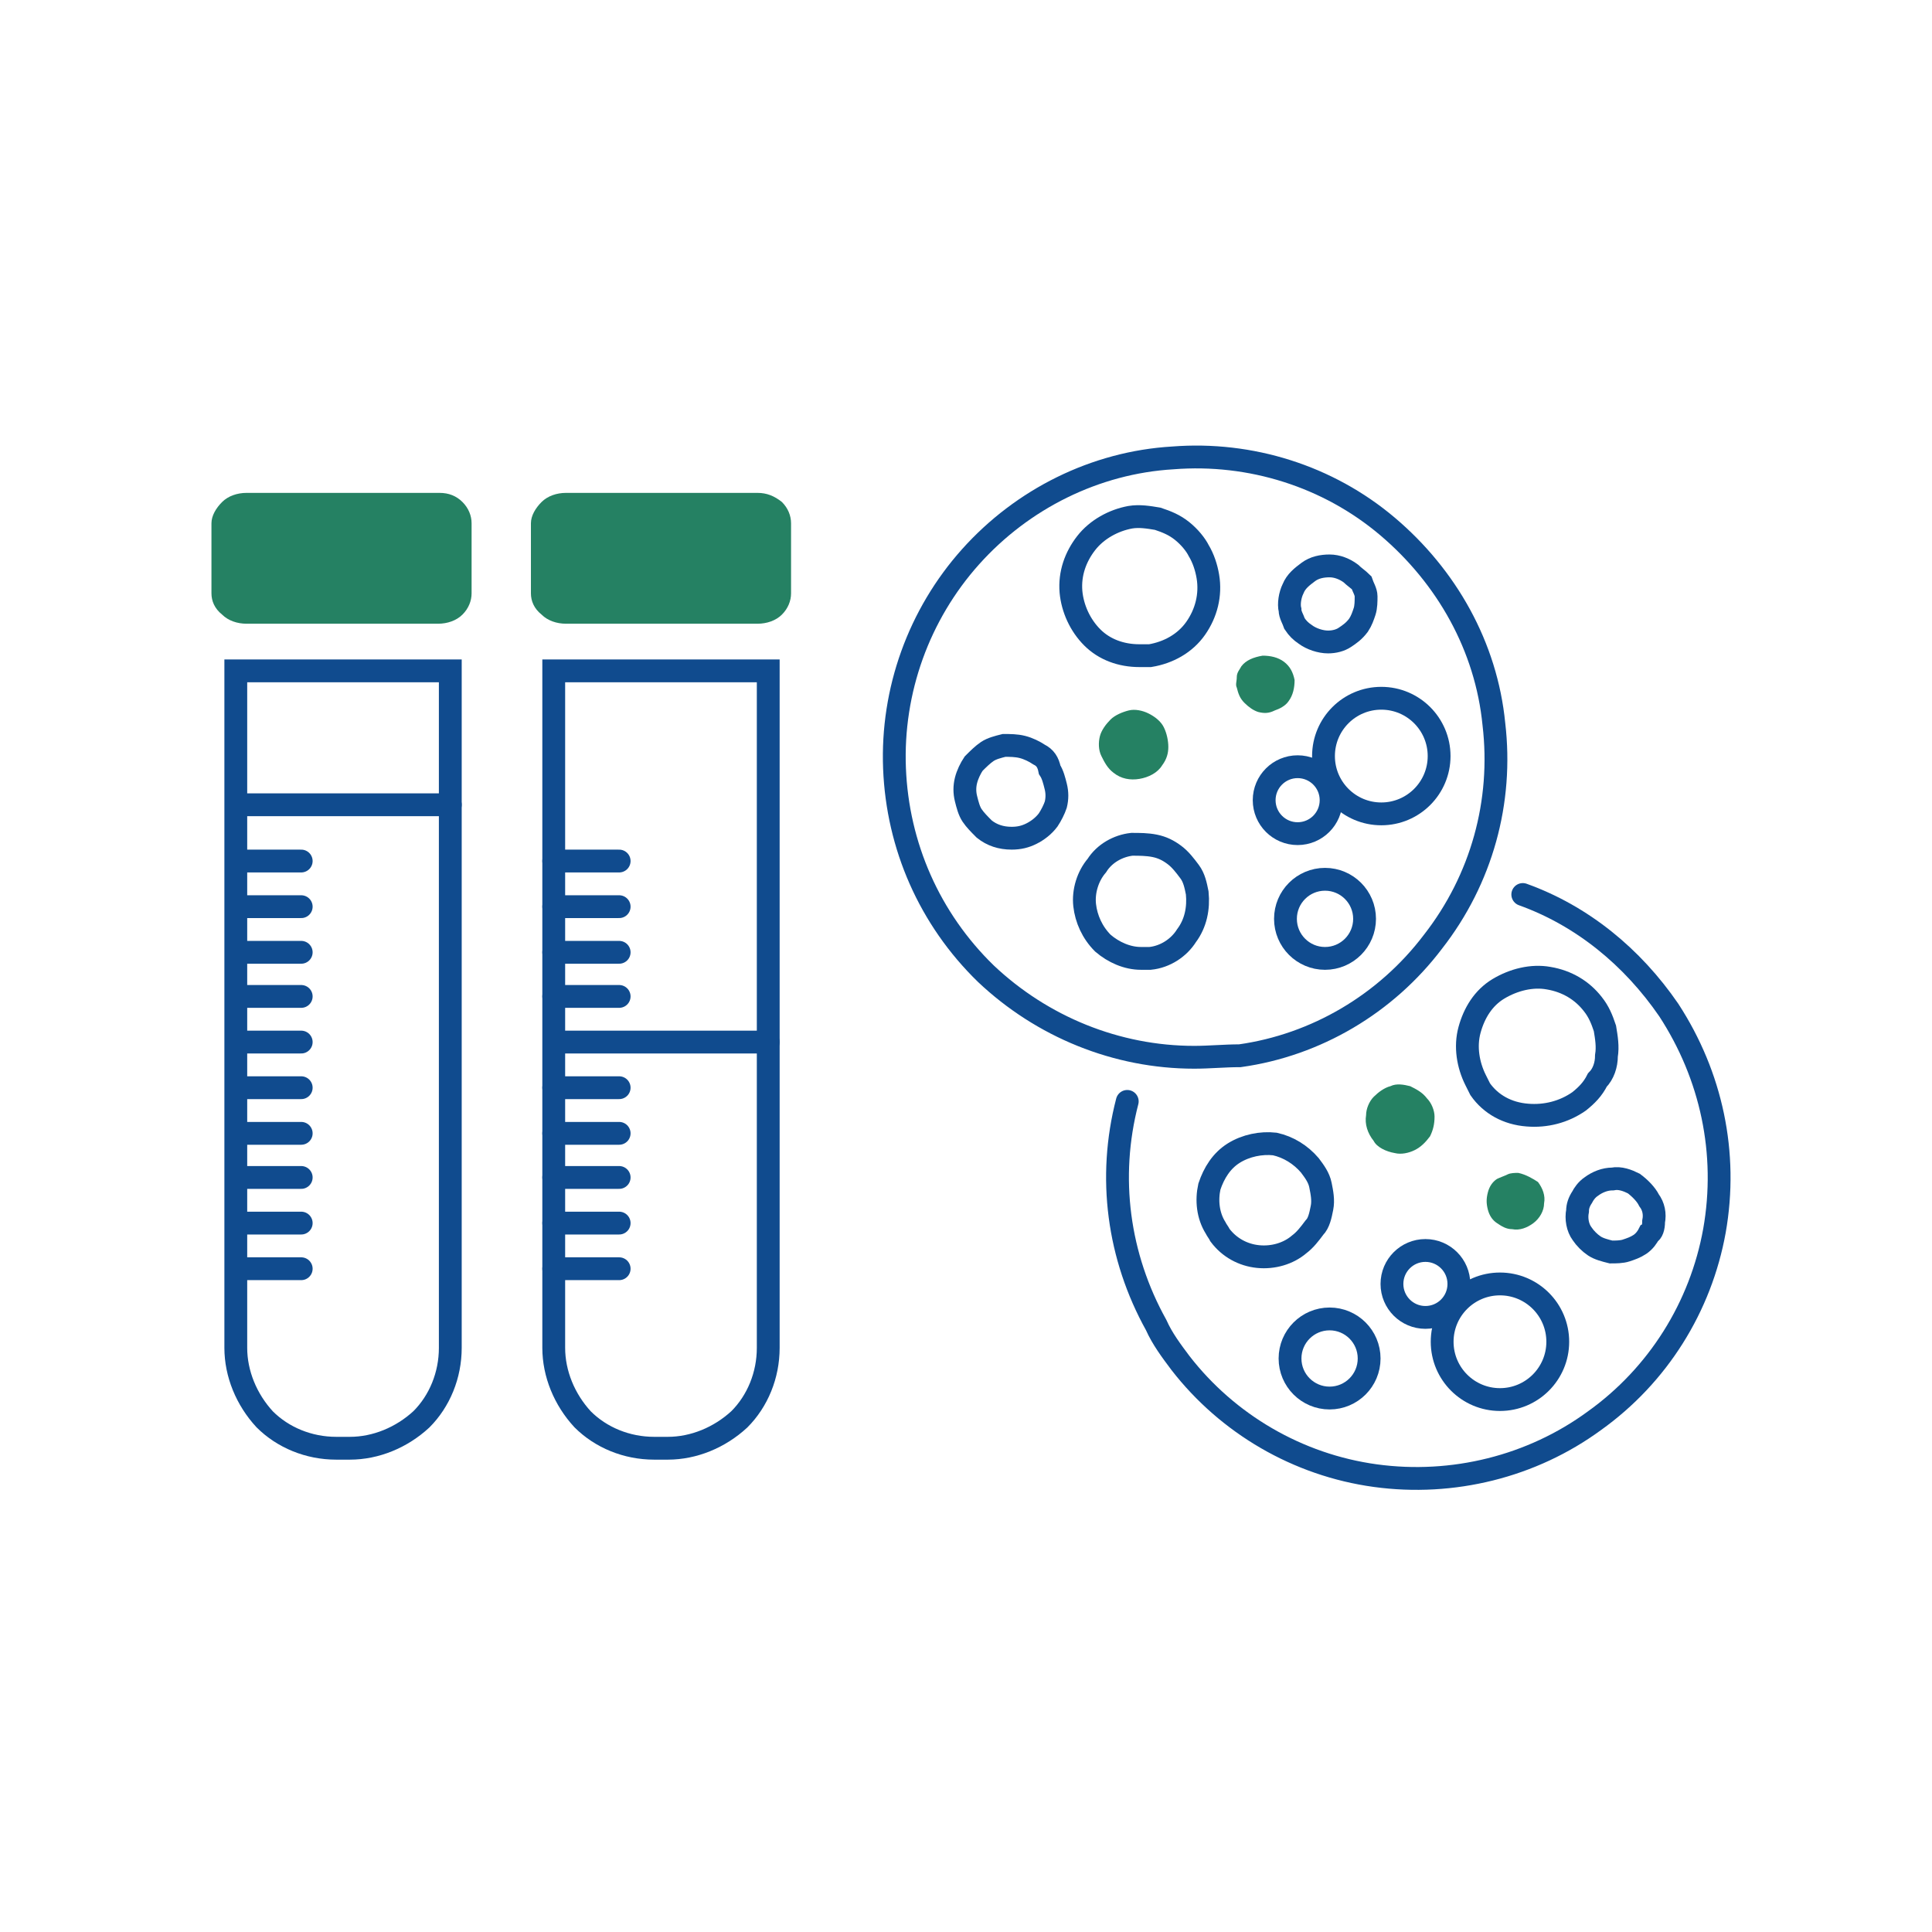 <?xml version="1.0" encoding="utf-8"?>
<!-- Generator: Adobe Illustrator 26.0.2, SVG Export Plug-In . SVG Version: 6.00 Build 0)  -->
<svg version="1.1" xmlns="http://www.w3.org/2000/svg" xmlns:xlink="http://www.w3.org/1999/xlink" x="0px" y="0px"
	 viewBox="0 0 127 127" style="enable-background:new 0 0 127 127;" xml:space="preserve">
<style type="text/css">
	.st0{fill:none;stroke:#104B8E;stroke-width:1.5;stroke-linecap:round;stroke-miterlimit:10;}
	.st1{fill:#398ECC;}
	.st2{fill:none;stroke:#398ECC;stroke-width:1.5;stroke-linecap:round;stroke-miterlimit:10;}
	.st3{fill:#258163;}
	.st4{fill:#D47928;}
	.st5{fill:none;stroke:#D47928;stroke-width:1.5;stroke-linecap:round;stroke-miterlimit:10;}
	.st6{fill:none;stroke:#258163;stroke-width:1.5;stroke-linecap:round;stroke-miterlimit:10;}
	.st7{fill:#5C9EA7;}
	.st8{fill:#0A688C;}
	.st9{fill:#104B8E;}
	.st10{fill:none;stroke:#D47928;stroke-width:3;stroke-linecap:round;stroke-miterlimit:10;}
</style>
<g id="Layer_1">
</g>
<g id="Isolation_Mode">
	<g>
		<g>
			<path class="st0" d="M36.4,88.6c0,1.7,0.7,3.4,1.9,4.7c1.2,1.2,2.9,1.9,4.7,1.9h0.9c1.7,0,3.4-0.7,4.7-1.9
				c1.2-1.2,1.9-2.9,1.9-4.7V44.1H36.4V88.6z"/>
			<line class="st0" x1="36.5" y1="68.5" x2="50.5" y2="68.5"/>
			<line class="st0" x1="40.7" y1="56.6" x2="36.4" y2="56.6"/>
			<line class="st0" x1="40.7" y1="59.6" x2="36.4" y2="59.6"/>
			<line class="st0" x1="40.7" y1="62.6" x2="36.4" y2="62.6"/>
			<line class="st0" x1="40.7" y1="65.5" x2="36.4" y2="65.5"/>
			<line class="st0" x1="40.7" y1="71.5" x2="36.4" y2="71.5"/>
			<line class="st0" x1="40.7" y1="74.5" x2="36.4" y2="74.5"/>
			<line class="st0" x1="40.7" y1="77.4" x2="36.4" y2="77.4"/>
			<line class="st0" x1="40.7" y1="80.4" x2="36.4" y2="80.4"/>
			<line class="st0" x1="40.7" y1="83.4" x2="36.4" y2="83.4"/>
			<g>
				<path class="st0" d="M15.5,88.6c0,1.7,0.7,3.4,1.9,4.7c1.2,1.2,2.9,1.9,4.7,1.9H23c1.7,0,3.4-0.7,4.7-1.9
					c1.2-1.2,1.9-2.9,1.9-4.7V44.1H15.5V88.6z"/>
				<path class="st3" d="M28.9,32.4H16.2c-0.6,0-1.2,0.2-1.6,0.6c-0.4,0.4-0.7,0.9-0.7,1.4V39c0,0.5,0.2,1,0.7,1.4
					c0.4,0.4,1,0.6,1.6,0.6h12.6c0.6,0,1.2-0.2,1.6-0.6c0.4-0.4,0.6-0.9,0.6-1.4v-4.6c0-0.5-0.2-1-0.6-1.4
					C30,32.6,29.5,32.4,28.9,32.4z"/>
				<line class="st0" x1="15.6" y1="52.9" x2="29.6" y2="52.9"/>
				<line class="st0" x1="19.8" y1="56.6" x2="15.6" y2="56.6"/>
				<line class="st0" x1="19.8" y1="59.6" x2="15.6" y2="59.6"/>
				<line class="st0" x1="19.8" y1="62.6" x2="15.6" y2="62.6"/>
				<line class="st0" x1="19.8" y1="65.5" x2="15.6" y2="65.5"/>
				<line class="st0" x1="19.8" y1="71.5" x2="15.6" y2="71.5"/>
				<line class="st0" x1="19.8" y1="74.5" x2="15.6" y2="74.5"/>
				<line class="st0" x1="19.8" y1="77.4" x2="15.6" y2="77.4"/>
				<line class="st0" x1="19.8" y1="80.4" x2="15.6" y2="80.4"/>
				<line class="st0" x1="19.8" y1="83.4" x2="15.6" y2="83.4"/>
				<line class="st0" x1="19.8" y1="68.5" x2="15.6" y2="68.5"/>
			</g>
			<path class="st3" d="M49.8,32.4H37.2c-0.6,0-1.2,0.2-1.6,0.6c-0.4,0.4-0.7,0.9-0.7,1.4V39c0,0.5,0.2,1,0.7,1.4
				c0.4,0.4,1,0.6,1.6,0.6h12.6c0.6,0,1.2-0.2,1.6-0.6C51.8,40,52,39.5,52,39v-4.6c0-0.5-0.2-1-0.6-1.4
				C50.9,32.6,50.4,32.4,49.8,32.4z"/>
		</g>
		<g>
			<path class="st3" d="M81.6,43.8c-0.1,0.2-0.3,0.4-0.3,0.7s-0.1,0.5,0,0.7c0.1,0.4,0.2,0.7,0.5,1c0.3,0.3,0.6,0.5,0.9,0.6
				c0.4,0.1,0.7,0.1,1.1-0.1c0.3-0.1,0.7-0.3,0.9-0.6c0.3-0.4,0.4-0.9,0.4-1.4c-0.1-0.5-0.3-0.9-0.7-1.2c-0.4-0.3-0.9-0.4-1.4-0.4
				C82.4,43.2,81.9,43.4,81.6,43.8z"/>
			<path class="st0" d="M88.8,37.7c-0.4-0.3-0.9-0.5-1.4-0.5c-0.5,0-1,0.1-1.4,0.4c-0.4,0.3-0.8,0.6-1,1.1c-0.2,0.4-0.3,1-0.2,1.4
				c0,0.3,0.2,0.6,0.3,0.9c0.2,0.3,0.4,0.5,0.7,0.7c0.4,0.3,1,0.5,1.5,0.5c0.4,0,0.8-0.1,1.1-0.3c0.3-0.2,0.6-0.4,0.9-0.8
				c0.2-0.3,0.3-0.6,0.4-0.9c0.1-0.3,0.1-0.7,0.1-1c0-0.3-0.2-0.6-0.3-0.9C89.3,38.1,89,37.9,88.8,37.7z"/>
			<path class="st3" d="M76.4,50.3c0.3-0.4,0.4-0.8,0.4-1.2c0-0.4-0.1-0.9-0.3-1.3c-0.2-0.4-0.6-0.7-1-0.9c-0.4-0.2-0.9-0.3-1.3-0.2
				c-0.4,0.1-0.9,0.3-1.2,0.6c-0.3,0.3-0.6,0.7-0.7,1.1c-0.1,0.4-0.1,0.9,0.1,1.3c0.2,0.4,0.4,0.8,0.8,1.1c0.5,0.4,1.1,0.5,1.7,0.4
				C75.5,51.1,76.1,50.8,76.4,50.3z"/>
			<path class="st0" d="M77.2,56.2c-0.4-0.3-0.8-0.5-1.3-0.6c-0.5-0.1-1-0.1-1.5-0.1c-0.9,0.1-1.8,0.6-2.3,1.4
				c-0.6,0.7-0.9,1.7-0.8,2.6c0.1,0.9,0.5,1.8,1.2,2.5c0.7,0.6,1.6,1,2.5,1c0.2,0,0.4,0,0.6,0c1-0.1,1.9-0.7,2.4-1.5
				c0.6-0.8,0.8-1.8,0.7-2.8c-0.1-0.5-0.2-1-0.5-1.4C77.9,56.9,77.6,56.5,77.2,56.2z"/>
			<path class="st0" d="M68.3,49.6c-0.3-0.2-0.7-0.4-1.1-0.5c-0.4-0.1-0.8-0.1-1.2-0.1c-0.4,0.1-0.8,0.2-1.1,0.4
				c-0.3,0.2-0.6,0.5-0.9,0.8c-0.2,0.3-0.4,0.7-0.5,1.1c-0.1,0.4-0.1,0.8,0,1.2c0.1,0.4,0.2,0.8,0.4,1.1c0.2,0.3,0.5,0.6,0.8,0.9
				c0.5,0.4,1.1,0.6,1.8,0.6c0.5,0,0.9-0.1,1.3-0.3c0.4-0.2,0.8-0.5,1.1-0.9c0.2-0.3,0.4-0.7,0.5-1c0.1-0.4,0.1-0.8,0-1.2
				c-0.1-0.4-0.2-0.8-0.4-1.1C68.9,50.1,68.7,49.8,68.3,49.6z"/>
			<path class="st0" d="M78.5,69.5c-5.1,0-10-2-13.7-5.5c-3.7-3.6-5.8-8.4-6-13.5c-0.2-5.1,1.6-10.1,5-13.9
				c3.4-3.8,8.2-6.2,13.3-6.5c5.1-0.4,10.2,1.2,14.1,4.5c3.9,3.3,6.5,7.9,7,13c0.6,5.1-0.8,10.2-4,14.3c-3.1,4.1-7.7,6.8-12.7,7.5
				C80.5,69.4,79.5,69.5,78.5,69.5z"/>
			<path class="st0" d="M77.7,34.9c-0.5-0.4-1-0.6-1.6-0.8c-0.6-0.1-1.2-0.2-1.8-0.1c-1.1,0.2-2.2,0.8-2.9,1.7c-0.7,0.9-1.1,2-1,3.2
				c0.1,1.1,0.6,2.2,1.4,3c0.8,0.8,1.9,1.2,3.1,1.2c0.2,0,0.5,0,0.7,0c1.2-0.2,2.3-0.8,3-1.8c0.7-1,1-2.2,0.8-3.4
				c-0.1-0.6-0.3-1.2-0.6-1.7C78.6,35.8,78.2,35.3,77.7,34.9z"/>
			<g>
				<circle class="st0" cx="85.3" cy="52.6" r="2.2"/>
				<circle class="st0" cx="90.8" cy="49.7" r="3.8"/>
				<circle class="st0" cx="87.1" cy="60.4" r="2.6"/>
			</g>
		</g>
		<g>
			<path class="st3" d="M99.8,77.1c-0.2,0-0.5,0-0.7,0.1c-0.2,0.1-0.5,0.2-0.7,0.3c-0.3,0.2-0.5,0.5-0.6,0.9c-0.1,0.4-0.1,0.7,0,1.1
				c0.1,0.4,0.3,0.7,0.6,0.9c0.3,0.2,0.6,0.4,1,0.4c0.5,0.1,1-0.1,1.4-0.4c0.4-0.3,0.7-0.8,0.7-1.3c0.1-0.5-0.1-1-0.4-1.4
				C100.8,77.5,100.3,77.2,99.8,77.1z"/>
			<path class="st0" d="M108.7,80.3c0.1-0.5,0-1-0.3-1.4c-0.2-0.4-0.6-0.8-1-1.1c-0.4-0.2-0.9-0.4-1.4-0.3c-0.5,0-1,0.2-1.4,0.5
				c-0.3,0.2-0.5,0.5-0.6,0.7c-0.2,0.3-0.3,0.6-0.3,0.9c-0.1,0.5,0,1.1,0.3,1.5c0.2,0.3,0.5,0.6,0.8,0.8c0.3,0.2,0.7,0.3,1.1,0.4
				c0.3,0,0.7,0,1-0.1c0.3-0.1,0.6-0.2,0.9-0.4c0.3-0.2,0.5-0.5,0.6-0.7C108.6,81,108.7,80.7,108.7,80.3z"/>
			<path class="st3" d="M91.7,75.8c0.4,0.1,0.9,0,1.3-0.2c0.4-0.2,0.7-0.5,1-0.9c0.2-0.4,0.3-0.8,0.3-1.3c0-0.4-0.2-0.9-0.5-1.2
				c-0.3-0.4-0.7-0.6-1.1-0.8c-0.4-0.1-0.9-0.2-1.3,0c-0.4,0.1-0.8,0.4-1.1,0.7s-0.5,0.8-0.5,1.2c-0.1,0.6,0.1,1.2,0.5,1.7
				C90.5,75.4,91.1,75.7,91.7,75.8z"/>
			<path class="st0" d="M86.9,79.4c0.1-0.5,0-1-0.1-1.5c-0.1-0.5-0.4-0.9-0.7-1.3c-0.6-0.7-1.4-1.2-2.3-1.4
				c-0.9-0.1-1.9,0.1-2.7,0.6c-0.8,0.5-1.3,1.3-1.6,2.2c-0.2,0.9-0.1,1.9,0.4,2.7c0.1,0.2,0.2,0.3,0.3,0.5c0.6,0.8,1.5,1.3,2.5,1.4
				c1,0.1,2-0.2,2.7-0.8c0.4-0.3,0.7-0.7,1-1.1C86.7,80.4,86.8,79.9,86.9,79.4z"/>
			<path class="st0" d="M100.1,58.8c3.9,1.4,7.2,4.1,9.6,7.6c2.8,4.3,3.9,9.4,3,14.5c-0.9,5-3.7,9.5-7.9,12.5
				c-4.1,3-9.3,4.3-14.4,3.6c-5.1-0.7-9.7-3.4-12.8-7.4c-0.6-0.8-1.2-1.6-1.6-2.5c-2.5-4.5-3.2-9.7-1.9-14.7"/>
			<path class="st0" d="M105.6,69.4c0.1-0.6,0-1.2-0.1-1.8c-0.2-0.6-0.4-1.1-0.8-1.6c-0.7-0.9-1.7-1.5-2.9-1.7
				c-1.1-0.2-2.3,0.1-3.3,0.7c-1,0.6-1.6,1.6-1.9,2.7c-0.3,1.1-0.1,2.3,0.4,3.3c0.1,0.2,0.2,0.4,0.3,0.6c0.7,1,1.8,1.6,3.1,1.7
				c1.2,0.1,2.4-0.2,3.4-0.9c0.5-0.4,0.9-0.8,1.2-1.4C105.4,70.6,105.6,70,105.6,69.4z"/>
			<g>
				<circle class="st0" cx="93.7" cy="84.4" r="2.2"/>
				<circle class="st0" cx="98.6" cy="88.2" r="3.8"/>
				<circle class="st0" cx="87.4" cy="89.3" r="2.6"/>
			</g>
		</g>
	</g>
</g>
</svg>
